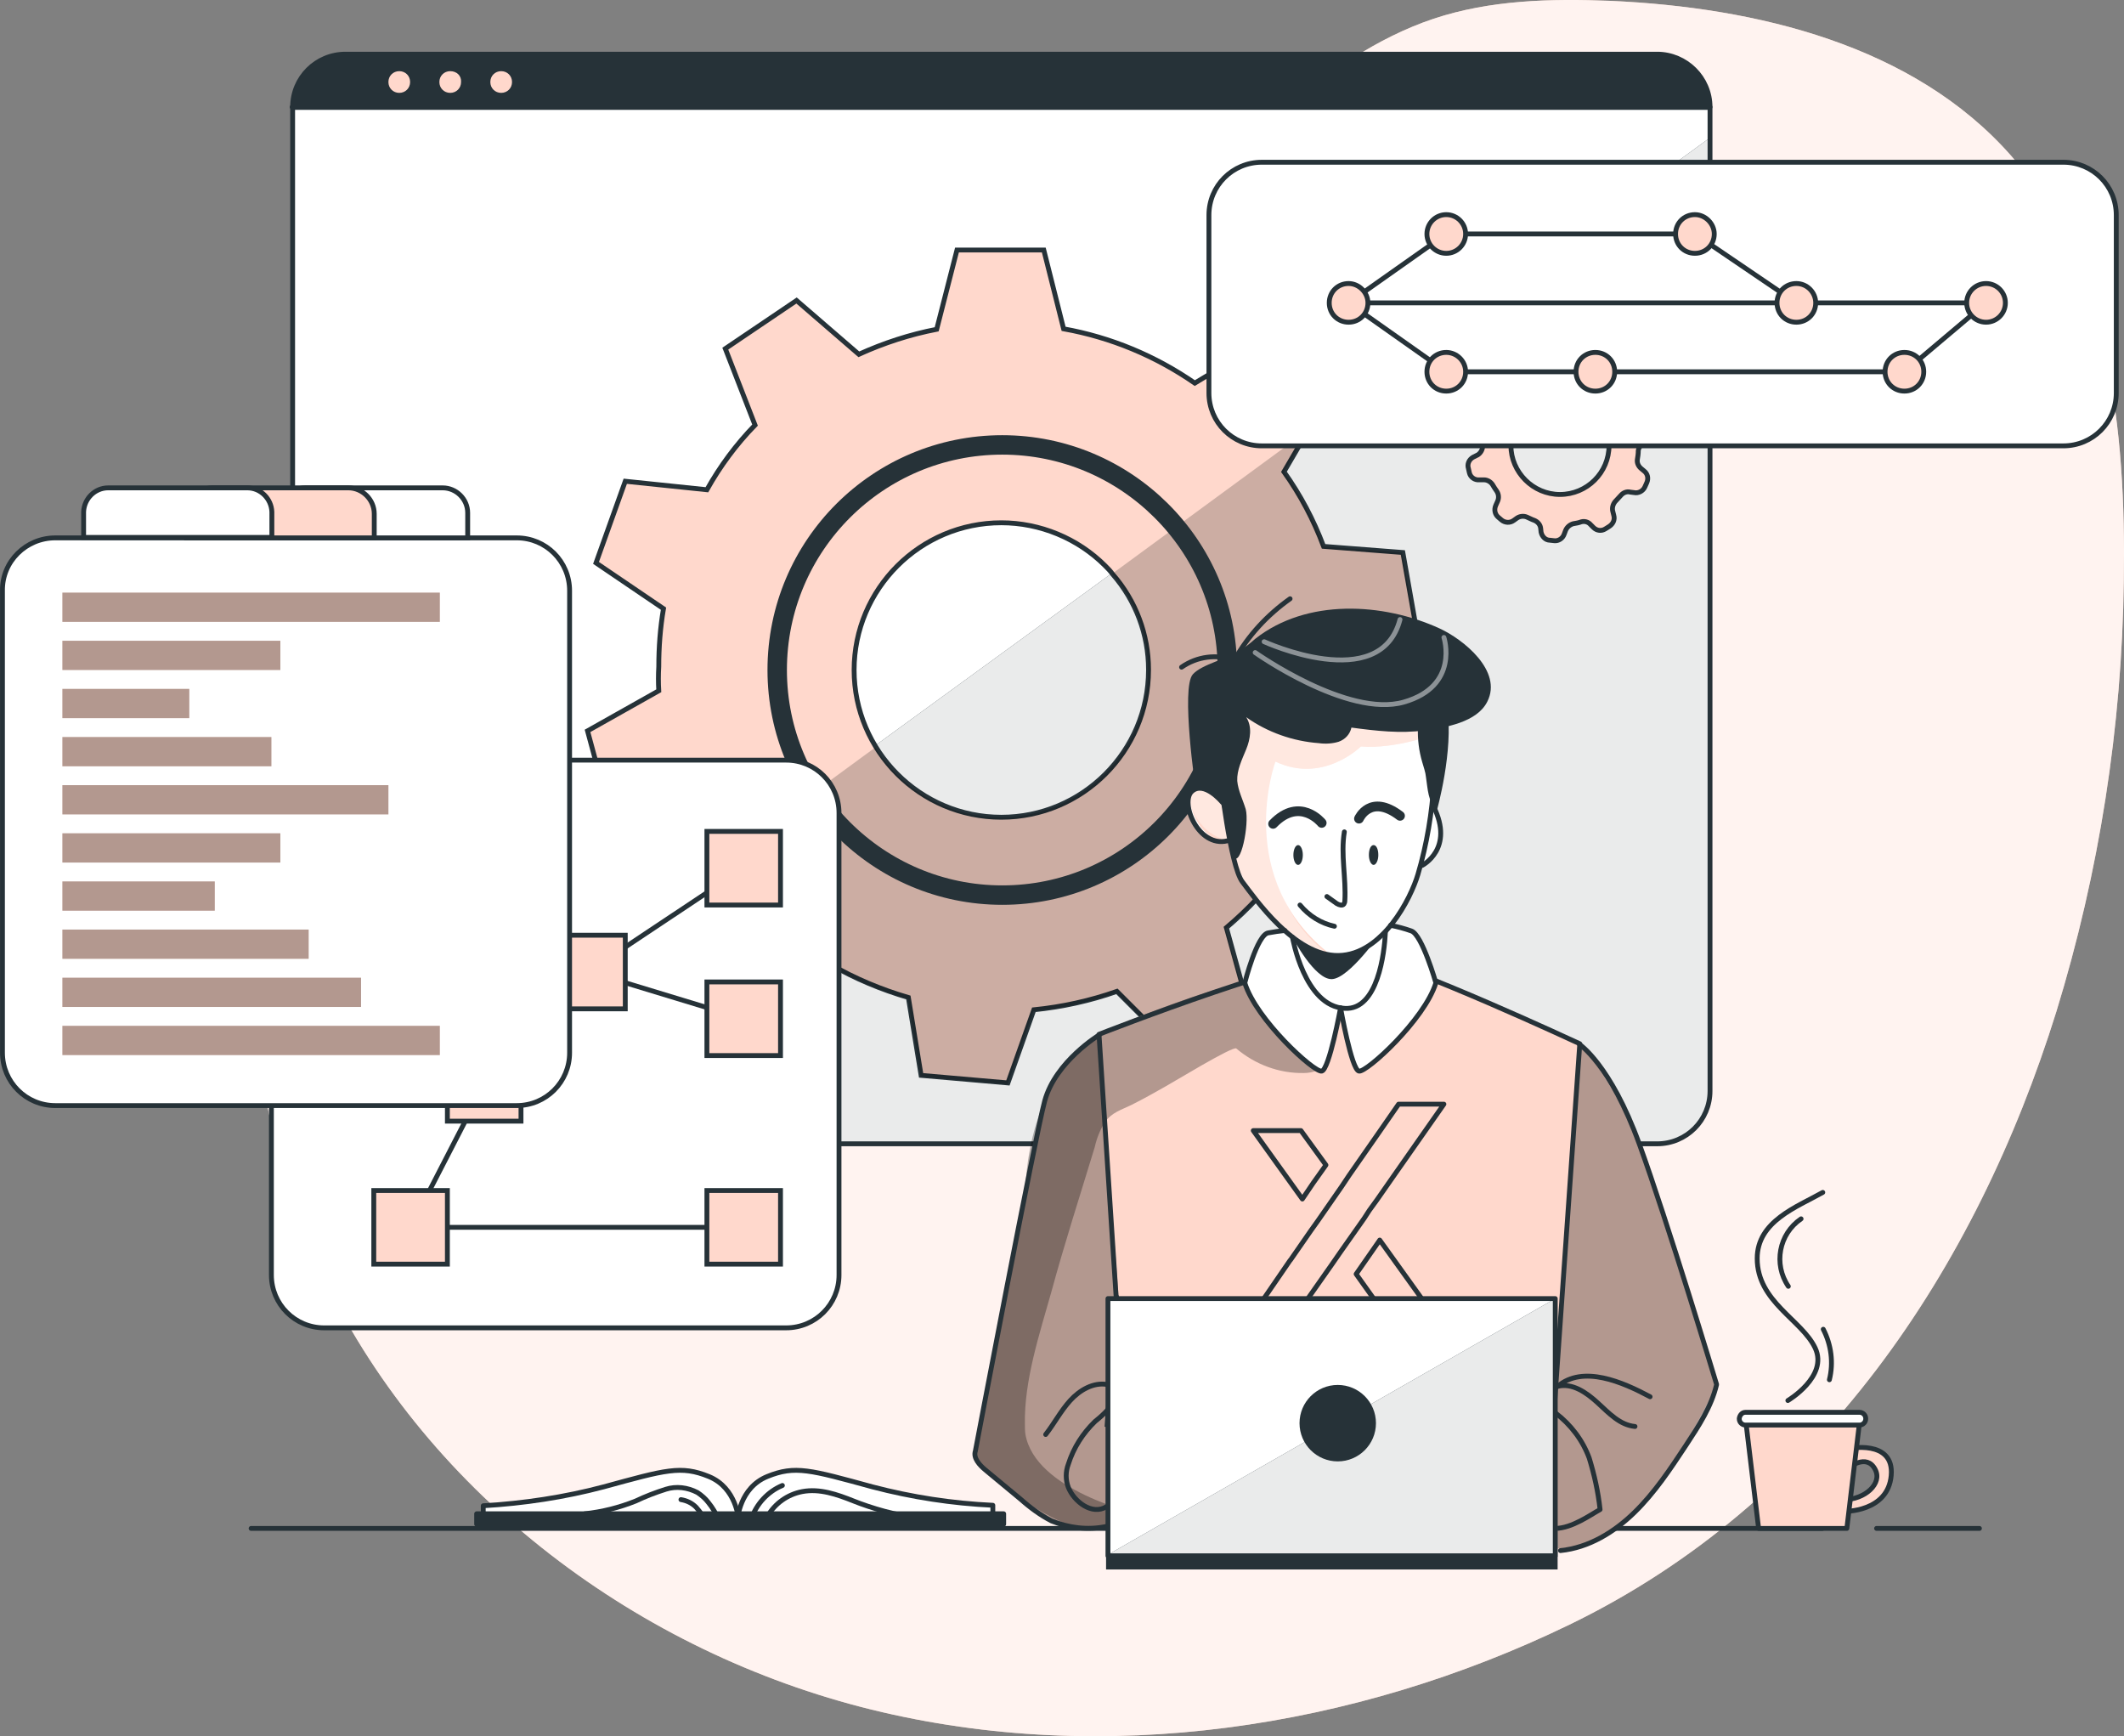 <svg xmlns="http://www.w3.org/2000/svg" xmlns:xlink="http://www.w3.org/1999/xlink" version="1.1" id="Ebene_1" x="0px" y="0px" style="enable-background:new 0 0 500 500;" xml:space="preserve" viewBox="25.48 71.62 450.16 367.92"><rect x="25.48" y="71.62" width="450.16" height="367.92" fill="#808080" stroke="none"/><style type="text/css">	.st0{fill:#FFD8CC;}	.st1{opacity:0.7;fill:#FFFFFF;enable-background:new    ;}	.st2{fill:#FFFFFF;}	.st3{fill:#263238;}	.st4{opacity:0.9;fill:#FFFFFF;enable-background:new    ;}	.st5{fill:#FFD8CC;stroke:#263238;stroke-width:1.029;stroke-miterlimit:10;}	.st6{opacity:0.2;enable-background:new    ;}	.st7{fill:none;stroke:#263238;stroke-width:1.029;stroke-linecap:round;stroke-linejoin:round;}	.st8{fill:none;stroke:#263238;stroke-width:4.117;stroke-miterlimit:10;}	.st9{fill:#FFFFFF;stroke:#263238;stroke-width:1.029;stroke-miterlimit:10;}	.st10{fill:none;stroke:#263238;stroke-width:1.029;stroke-miterlimit:10;}	.st11{opacity:0.3;enable-background:new    ;}	.st12{fill:#FFD8CC;stroke:#263238;stroke-width:1.029;stroke-linecap:round;stroke-linejoin:round;}	.st13{fill:#FFFFFF;stroke:#263238;stroke-width:1.029;stroke-linecap:round;stroke-linejoin:round;}	.st14{fill:#263238;stroke:#263238;stroke-width:1.029;stroke-linecap:round;stroke-linejoin:round;}	.st15{opacity:0.4;fill:#FFFFFF;enable-background:new    ;}	.st16{fill:none;stroke:#263238;stroke-width:2.059;stroke-linecap:round;stroke-linejoin:round;}			.st17{opacity:0.47;fill:none;stroke:#FFFFFF;stroke-width:1.029;stroke-linecap:round;stroke-linejoin:round;enable-background:new    ;}</style><g id="freepik--background-simple--inject-191">	<path class="st0" d="M461.3,286c9.1-29.6,13.9-60.3,14.3-91.3c0.5-31.9-3-66.3-24-90.2c-20.6-23.3-53.7-31.3-84.8-32.7   c-12.6-0.5-25.5-0.2-37.5,3.8c-24.2,8.1-41.1,29.5-62.5,43.3c-41.4,26.6-97.3,23.4-137.1,52.4c-10.2,7.5-19.1,16.7-26.2,27.1   c-29,41.6-31.3,99.1-9.1,144.7s66.6,78.7,115.8,90.8s102.3,4.1,147.9-18C411.1,390.2,444.2,340.8,461.3,286z"></path>	<path class="st1" d="M461.3,286c9.1-29.6,13.9-60.3,14.3-91.3c0.5-31.9-3-66.3-24-90.2c-20.6-23.3-53.7-31.3-84.8-32.7   c-12.6-0.5-25.5-0.2-37.5,3.8c-24.2,8.1-41.1,29.5-62.5,43.3c-41.4,26.6-97.3,23.4-137.1,52.4c-10.2,7.5-19.1,16.7-26.2,27.1   c-29,41.6-31.3,99.1-9.1,144.7s66.6,78.7,115.8,90.8s102.3,4.1,147.9-18C411.1,390.2,444.2,340.8,461.3,286z"></path></g><g id="freepik--Window--inject-191">	<path class="st2" d="M387.9,94.3v208.5c0,6.2-5,11.2-11.2,11.2c0,0,0,0,0,0h-278c-6.2,0-11.2-5-11.2-11.2c0,0,0,0,0-0.1V94.3   c0-6.2,5-11.2,11.2-11.2c0,0,0,0,0,0h278C382.8,83.1,387.9,88.1,387.9,94.3C387.9,94.3,387.9,94.3,387.9,94.3z"></path>	<path class="st3" d="M387.9,100.8v202c0,6.2-5,11.2-11.2,11.2c0,0,0,0,0,0h-278c-1.1,0-2.1-0.1-3.1-0.4L387.9,100.8z"></path>	<path class="st4" d="M387.9,100.8v202c0,6.2-5,11.2-11.2,11.2c0,0,0,0,0,0h-278c-1.1,0-2.1-0.1-3.1-0.4L387.9,100.8z"></path>	<path class="st5" d="M310.8,213.6l15.2-6.8l-3.2-18.1l-16.8-1.3c-2.1-5.6-4.9-10.9-8.4-15.8l5.2-8.9l3.4-5.7l-13-12.9l-14.5,8.7   c-8.4-5.8-17.8-9.7-27.8-11.5l-4.2-16.7h-18.4l-4.3,16.8c-5.7,1.1-11.2,2.9-16.5,5.3l-13.2-11.4l-15.1,10.2l6.3,16.2   c-4,4.1-7.4,8.7-10.2,13.7l-17.3-1.8l-6.2,17.3l14.3,9.7c-0.7,4.1-1,8.2-1,12.3c-0.1,1.7-0.1,3.4,0,5.1l-15.1,8.5l4.8,17.7h17.1   c1.6,3.5,3.6,6.9,5.7,10.1c1.1,1.6,2.3,3.2,3.6,4.8l-7.4,15.2l14.1,11.9l13.6-10.2c5.2,3,10.7,5.3,16.5,7l2.7,16.5l18.4,1.6   l5.5-15.5c6-0.6,11.9-1.9,17.6-3.9l11.6,11.6l16-9.2l-4.4-15.9c4.6-3.9,8.8-8.3,12.3-13.3l16.2,2.9l7.8-16.7l-12.7-10.2   C310.2,225.5,310.9,219.6,310.8,213.6z M268.9,213.6c0,17.2-14,31.2-31.2,31.2s-31.2-14-31.2-31.2s14-31.2,31.2-31.2   c8.2,0,16.2,3.3,22,9.1c0.6,0.6,1.1,1.1,1.6,1.8c4.9,5.6,7.6,12.8,7.6,20.2V213.6z"></path>	<path class="st6" d="M308.8,231.2l12.7,10.2l-7.8,16.7l-16.2-2.9c-3.5,4.9-7.6,9.4-12.3,13.3l4.4,15.9l-16,9.2L262.1,282   c-5.7,2-11.6,3.3-17.6,3.9l-5.5,15.5l-18.4-1.6l-2.7-16.5c-5.8-1.6-11.3-4-16.5-7l-13.6,10.2l-14.1-11.9l7.3-15.2   c-1.2-1.6-2.4-3.2-3.6-4.8l33.6-24.6c9.1,14.7,28.3,19.2,43,10.1c9.2-5.7,14.8-15.7,14.8-26.5v-0.2c0-7.4-2.7-14.6-7.6-20.2   l41.6-30.5l-5.2,8.9c3.5,4.9,6.3,10.2,8.3,15.8l16.7,1.3l3.3,18.1l-15.1,6.8C310.9,219.5,310.2,225.5,308.8,231.2z"></path>	<path class="st5" d="M373.9,165.5l0.8-0.4c0.9-0.4,1.4-1.3,1.2-2.3l-0.2-0.9c-0.2-0.9-0.9-1.7-1.9-1.7l-0.9-0.1   c-0.7,0-1.4-0.5-1.7-1.1c-0.2-0.5-0.5-1-0.8-1.5c-0.4-0.6-0.4-1.4,0-2.1l0.5-0.8c0.5-0.8,0.3-1.9-0.3-2.5l-0.7-0.7   c-0.7-0.7-1.7-0.8-2.5-0.3l-0.8,0.5c-0.6,0.4-1.4,0.4-2.1,0c-1.3-0.8-2.7-1.3-4.2-1.7c-0.7-0.2-1.3-0.8-1.5-1.5l-0.2-1   c-0.2-1-1.1-1.6-2.1-1.6h-0.9c-1,0-1.8,0.6-2.1,1.6l-0.3,1c-0.2,0.7-0.7,1.3-1.5,1.5c-0.5,0.1-1,0.3-1.5,0.5   c-0.7,0.3-1.5,0.1-2.1-0.4l-0.8-0.7c-0.7-0.6-1.8-0.7-2.5-0.1l-0.7,0.5c-0.8,0.5-1.1,1.6-0.8,2.5l0.4,1c0.3,0.7,0.1,1.5-0.3,2.1   c-0.3,0.4-0.6,0.8-0.9,1.2c-0.4,0.6-1.2,1-1.9,0.9l-1-0.1c-1-0.1-1.9,0.5-2.2,1.4l-0.3,0.9c-0.3,0.9,0,1.9,0.8,2.4l1,0.7   c0.6,0.4,0.9,1.1,0.9,1.9c-0.1,0.5-0.1,1.1-0.1,1.6l0,0c0,0.7-0.4,1.4-1,1.8l-1,0.5c-0.9,0.5-1.3,1.5-1,2.4l0.2,0.9   c0.2,0.9,1.1,1.6,2.1,1.5h1c0.7,0,1.4,0.4,1.8,1c0.3,0.5,0.6,1,0.9,1.4c0.4,0.6,0.5,1.4,0.2,2.1l-0.4,0.9c-0.4,0.9-0.2,1.9,0.5,2.5   l0.7,0.6c0.7,0.6,1.8,0.7,2.6,0.1l0.7-0.5c0.6-0.4,1.4-0.5,2.1-0.2c0.5,0.2,1,0.5,1.6,0.7c0.7,0.3,1.2,0.9,1.3,1.6l0.1,0.9   c0.2,0.9,0.9,1.7,1.9,1.7l0.9,0.1c0.9,0.1,1.8-0.5,2.1-1.4l0.3-0.8c0.3-0.7,0.9-1.2,1.6-1.4c0.6-0.1,1.2-0.2,1.7-0.4   c0.7-0.2,1.5,0,2,0.6l0.6,0.6c0.7,0.7,1.7,0.8,2.5,0.3l0.8-0.5c0.8-0.5,1.3-1.4,1-2.4l-0.2-0.8c-0.2-0.7,0-1.5,0.5-2.1   c0.4-0.4,0.8-0.9,1.2-1.3c0.5-0.6,1.3-0.9,2-0.7l0.8,0.1c0.9,0.2,1.9-0.3,2.3-1.2l0.4-0.9c0.4-0.9,0.2-1.9-0.6-2.5l-0.6-0.5   c-0.6-0.5-0.9-1.2-0.8-1.9c0.1-0.6,0.2-1.2,0.2-1.9C372.8,166.4,373.3,165.8,373.9,165.5z M366.5,166c0,5.8-4.7,10.4-10.4,10.4   s-10.4-4.7-10.4-10.4s4.7-10.4,10.4-10.4l0,0C361.8,155.6,366.5,160.2,366.5,166L366.5,166z"></path>	<path class="st3" d="M387.9,94.3v0.6H87.4v-0.6c0-6.2,5-11.2,11.2-11.2c0,0,0,0,0,0h278C382.8,83.1,387.9,88.1,387.9,94.3   C387.9,94.3,387.9,94.3,387.9,94.3z"></path>	<path class="st7" d="M387.9,94.3v208.5c0,6.2-5,11.2-11.2,11.2c0,0,0,0,0,0h-278c-6.2,0-11.2-5-11.2-11.2c0,0,0,0,0,0V94.3   c0-6.2,5-11.2,11.2-11.2c0,0,0,0,0,0h278C382.8,83.1,387.9,88.1,387.9,94.3C387.9,94.3,387.9,94.3,387.9,94.3z"></path>	<line class="st7" x1="87.4" y1="94.3" x2="387.9" y2="94.3"></line>	<path class="st0" d="M112.4,89c0,1.3-1,2.3-2.3,2.3s-2.3-1-2.3-2.3s1-2.3,2.3-2.3l0,0C111.4,86.7,112.4,87.7,112.4,89z"></path>	<path class="st0" d="M123.2,89c0,1.3-1,2.3-2.3,2.3c-1.3,0-2.3-1-2.3-2.3c0-1.3,1-2.3,2.3-2.3c0,0,0,0,0,0   C122.3,86.7,123.3,87.7,123.2,89z"></path>	<path class="st0" d="M134,89c0,1.3-1,2.3-2.3,2.3s-2.3-1-2.3-2.3s1-2.3,2.3-2.3l0,0C133,86.7,134,87.7,134,89z"></path>	<path class="st8" d="M285.6,213.6c0,26.4-21.4,47.7-47.7,47.7s-47.7-21.4-47.7-47.7c0-26.4,21.4-47.7,47.7-47.7l0,0l0,0   c26.2,0,47.6,21.2,47.7,47.4V213.6z"></path></g><g id="freepik--Graphics--inject-191">	<path class="st9" d="M292.9,106h169.9c6.2,0,11.2,5,11.2,11.2v37.7c0,6.2-5,11.2-11.2,11.2H292.9c-6.2,0-11.2-5-11.2-11.2v-37.7   C281.7,111,286.7,106,292.9,106z"></path>	<line class="st10" x1="315.4" y1="135.8" x2="446.4" y2="135.8"></line>	<polyline class="st10" points="311.3,135.8 332,121.2 384.7,121.2 406.2,135.8  "></polyline>	<path class="st5" d="M410.3,135.8c0,2.3-1.8,4.1-4.1,4.1c-2.3,0-4.1-1.8-4.1-4.1s1.8-4.1,4.1-4.1c0,0,0,0,0,0   C408.5,131.7,410.3,133.6,410.3,135.8z"></path>	<circle class="st5" cx="332" cy="121.2" r="4.1"></circle>	<path class="st5" d="M388.8,121.2c0,2.3-1.8,4.1-4.1,4.1c-2.3,0-4.1-1.8-4.1-4.1c0-2.3,1.8-4.1,4.1-4.1c0,0,0,0,0,0   C386.9,117.1,388.8,119,388.8,121.2z"></path>	<polyline class="st10" points="311.3,135.8 332,150.4 429.1,150.4 446.4,135.8  "></polyline>	<path class="st5" d="M367.7,150.4c0,2.3-1.8,4.1-4.1,4.1c-2.3,0-4.1-1.8-4.1-4.1c0-2.3,1.8-4.1,4.1-4.1l0,0   C365.9,146.3,367.7,148.1,367.7,150.4z"></path>	<path class="st5" d="M336.1,150.4c0,2.3-1.8,4.1-4.1,4.1c-2.3,0-4.1-1.8-4.1-4.1c0-2.3,1.8-4.1,4.1-4.1l0,0   C334.2,146.3,336.1,148.1,336.1,150.4z"></path>	<path class="st5" d="M433.2,150.4c0,2.3-1.8,4.1-4.1,4.1c-2.3,0-4.1-1.8-4.1-4.1c0-2.3,1.8-4.1,4.1-4.1l0,0   C431.4,146.3,433.2,148.1,433.2,150.4z"></path>	<circle class="st5" cx="446.4" cy="135.8" r="4.1"></circle>	<path class="st5" d="M315.4,135.8c0,2.3-1.8,4.1-4.1,4.1c-2.3,0-4.1-1.8-4.1-4.1s1.8-4.1,4.1-4.1c0,0,0,0,0,0   C313.5,131.7,315.4,133.6,315.4,135.8z"></path>	<path class="st9" d="M94.2,232.7h97.9c6.2,0,11.2,5,11.2,11.2v97.9c0,6.2-5,11.2-11.2,11.2H94.2C88,353,83,348,83,341.8v-97.9   C83,237.7,88,232.7,94.2,232.7z"></path>	<polyline class="st7" points="128.1,301.4 112.5,331.7 183.1,331.7  "></polyline>	<polyline class="st7" points="183.1,255.6 150.2,277.5 183.1,287.5  "></polyline>	<rect x="175.3" y="247.8" class="st5" width="15.6" height="15.6"></rect>	<rect x="175.3" y="279.7" class="st5" width="15.6" height="15.6"></rect>	<rect x="142.4" y="269.8" class="st5" width="15.6" height="15.6"></rect>	<rect x="120.3" y="293.6" class="st5" width="15.6" height="15.6"></rect>	<rect x="104.7" y="323.9" class="st5" width="15.6" height="15.6"></rect>	<rect x="175.3" y="323.9" class="st5" width="15.6" height="15.6"></rect>	<path class="st9" d="M37.2,185.6H135c6.2,0,11.2,5,11.2,11.2v97.9c0,6.2-5,11.2-11.2,11.2H37.2c-6.2,0-11.2-5-11.2-11.2v-97.9   C25.9,190.6,31,185.6,37.2,185.6z"></path>	<rect x="38.7" y="197.2" class="st0" width="80" height="6.2"></rect>	<rect x="38.7" y="207.4" class="st0" width="46.2" height="6.2"></rect>	<rect x="38.7" y="217.6" class="st0" width="26.9" height="6.2"></rect>	<rect x="38.7" y="227.8" class="st0" width="44.3" height="6.2"></rect>	<rect x="38.7" y="238" class="st0" width="69.1" height="6.2"></rect>	<rect x="38.7" y="248.2" class="st0" width="46.2" height="6.2"></rect>	<rect x="38.7" y="258.4" class="st0" width="32.3" height="6.2"></rect>	<rect x="38.7" y="268.6" class="st0" width="52.2" height="6.2"></rect>	<rect x="38.7" y="278.8" class="st0" width="63.3" height="6.2"></rect>	<rect x="38.7" y="289" class="st0" width="80" height="6.2"></rect>	<rect x="38.7" y="197.2" class="st11" width="80" height="6.2"></rect>	<rect x="38.7" y="207.4" class="st11" width="46.2" height="6.2"></rect>	<rect x="38.7" y="217.6" class="st11" width="26.9" height="6.2"></rect>	<rect x="38.7" y="227.8" class="st11" width="44.3" height="6.2"></rect>	<rect x="38.7" y="238" class="st11" width="69.1" height="6.2"></rect>	<rect x="38.7" y="248.2" class="st11" width="46.2" height="6.2"></rect>	<rect x="38.7" y="258.4" class="st11" width="32.3" height="6.2"></rect>	<rect x="38.7" y="268.6" class="st11" width="52.2" height="6.2"></rect>	<rect x="38.7" y="278.8" class="st11" width="63.3" height="6.2"></rect>	<rect x="38.7" y="289" class="st11" width="80" height="6.2"></rect>	<path class="st9" d="M90.2,175h29.1c2.9,0,5.3,2.4,5.3,5.3l0,0v5.3l0,0H84.9l0,0v-5.3C84.9,177.4,87.3,175,90.2,175   C90.2,175,90.2,175,90.2,175z"></path>	<path class="st5" d="M70.5,175h28.8c3,0,5.5,2.5,5.5,5.5v5.1l0,0H65l0,0v-5.1C65,177.5,67.5,175,70.5,175   C70.5,175,70.5,175,70.5,175z"></path>	<path class="st9" d="M48.4,175h29.5c2.8,0,5.1,2.3,5.2,5.1v5.4l0,0H43.2l0,0v-5.4C43.3,177.3,45.6,175,48.4,175z"></path></g><g id="freepik--Table--inject-191">	<line class="st7" x1="423.2" y1="395.5" x2="445" y2="395.5"></line>	<line class="st7" x1="78.7" y1="395.5" x2="411.7" y2="395.5"></line>	<g id="freepik--Coffee--inject-189--inject-191">		<path class="st12" d="M417.2,382.7c0,0,3.9-3.2,5.7,0.3c1.6,3-2.2,6.4-6.6,6.4v2.5c0,0,9.3,0.2,10-7.6s-9.2-5.7-9.2-5.7    L417.2,382.7z"></path>		<polygon class="st12" points="416.9,395.5 398.2,395.5 395.4,372.1 419.7,372.1   "></polygon>		<path class="st13" d="M395.4,370.9h24.2c0.7,0,1.3,0.6,1.3,1.3v0.1c0,0.7-0.6,1.3-1.3,1.3h-24.2c-0.7,0-1.3-0.6-1.3-1.3v-0.1    C394.2,371.5,394.7,370.9,395.4,370.9z"></path>	</g>	<path class="st7" d="M404.4,368.4c0,0,8.6-5.1,5.8-11.1s-12.3-9.8-12.3-19c0-7.9,8.4-10.9,13.9-14"></path>	<path class="st7" d="M407.2,329.9c-4.7,3.2-5.9,9.6-2.7,14.3c0,0,0,0,0,0"></path>	<path class="st7" d="M411.9,353.3c1.7,3.3,2.2,7.1,1.3,10.7"></path>	<path class="st13" d="M182,393.6c0,0-0.4-6.7-6.3-9.1s-9.1-1.4-22.3,2.2c-8.3,2.2-16.9,3.5-25.5,4v3L182,393.6z"></path>	<path class="st13" d="M181.8,393.6c0,0,0.4-6.7,6.3-9.1s9.1-1.4,22.3,2.2c8.4,2.2,16.9,3.5,25.5,3.9v3L181.8,393.6z"></path>	<rect x="126.5" y="392.4" class="st14" width="111.7" height="2.2"></rect>	<path class="st7" d="M184.7,393.5c1.1-3.2,3.5-5.8,6.6-7.1"></path>	<path class="st7" d="M188.1,393c1.6-2.8,4.3-4.7,7.4-5.3c3.7-0.7,7.4,0.6,10.9,2s9.6,3.3,13.3,3.3"></path>	<path class="st7" d="M149.4,392.4c3.7-0.4,7.3-1.3,10.8-2.7c2.1-1,4.2-1.8,6.4-2.5c2.2-0.7,4.6-0.4,6.7,0.7   c0.9,0.6,1.7,1.3,2.3,2.1c0.9,1.1,1.6,2.3,2.2,3.6"></path>	<path class="st7" d="M169.8,389.4c1.2,0.2,2.3,0.7,3.2,1.6c0.8,0.9,1.5,1.9,2.1,2.9"></path></g><g id="freepik--Character--inject-191">	<path class="st0" d="M266.6,392.5c-4.1,1.9-8.5,2.9-13,3c-6.9,0-21-14.3-21-14.3s-0.5-1.5,0.6-7.3s11.4-58.6,11.4-58.6   s1.2-12.3,8.2-19.9s20.7-10.2,20.7-10.2s30.3-13.2,47.4-9.1c17,6.8,35.6,13.6,41.8,18.9s21.4,48,26.7,69.9c0,0-11.6,24.7-22.5,31.6   s-37,4.7-37,4.7L266.6,392.5z"></path>	<path class="st11" d="M262.8,349.6l-4.4-58.2c-5.8,2.4-10.1,7.4-11.5,13.6c-2.3,10.4-16,74.6-14.3,76.3s10.6,9.5,10.6,9.5   s9.6,8.2,19.5,3.3S262.8,349.6,262.8,349.6z"></path>	<path class="st11" d="M306.3,296.7c-0.5,1.7-2.7,2.3-4.5,2.3c-5.2,0.1-10.3-1.8-14.3-5.2c-0.7-0.6-13.6,7.3-15.1,8.1   c-2.3,1.3-4.6,2.6-7,3.8c-2.2,1.1-4.3,1.6-5.8,3.8c-1,1.6-1.7,3.4-2.1,5.2c-3.1,10.2-6.4,20.4-9.2,30.7c-2.5,8.9-5.8,18.8-5.6,28.1   c0,0.7,0,1.3,0.1,2c2,12,23.8,16.9,23.8,16.9s-7.7,4.7-13,3s-17.6-8.8-21.5-15.4l10.7-56c0,0-0.1-27,19.3-35s27.1-9.2,27.1-9.2   L306.3,296.7z"></path>	<path class="st11" d="M378.1,384.8c0,0,8.5-9.4,11.2-19.9c0,0-13-42.9-16.4-51s-8.9-17.2-12.7-21.1l-6.2,88.4l-1.3,18.6   c0,0,7,0.3,11.9-2S378.1,384.8,378.1,384.8z"></path>	<path class="st7" d="M352.8,399.8l7.5-107c0,0-36.5-17-46-18.6s-55.9,16.6-55.9,16.6l6.7,102.6"></path>	<path class="st2" d="M287.1,222l-3.7,17.9c0,0-4.8-3.4-5.8,0.4s2.1,9.1,8.1,9.4c0,0,1.6,8.1,7,13.6c2.5,2.7,5.2,5.2,8,7.6   c0,0,2.1,13.6,9,14.1s8.2-5.7,9.6-14.3c0,0,6-10.3,7.7-15.9c0,0,7.3-5.1,2.4-12.5c0,0,2.4-17.8-1.8-20.8S294.4,220.3,287.1,222z"></path>	<path class="st2" d="M309.3,286.6c0,0-2.3,11.6-3.8,11.9s-7.1-5.1-12.1-11.9s-4.2-6.8-4.2-6.8s2.3-8.9,4.2-10.2s8.8-1.1,8.8-1.1   l15-0.6c0,0,5-0.7,8.1,1.3s4.6,10.6,4.6,10.6s-9,16.6-16.3,18.7C311.9,294.7,310.5,290.7,309.3,286.6z"></path>	<line class="st10" x1="260.1" y1="374" x2="262.1" y2="346.1"></line>	<path class="st0" d="M329.9,227.1c0,0-8.5,3.3-16,2.7c0,0-8,8-18.1,3.2c0,0-9.2,24.9,11.9,41.1c-10.8-4.1-19-13.2-21.9-24.4   c0,0-6,0.9-8.1-8c0,0-1.7-3.4,6.2-3.5l-0.3-17.3l20.3,4.1l14.5-2.1L329.9,227.1z"></path>	<path class="st15" d="M329.9,227.1c0,0-8.5,3.3-16,2.7c0,0-8,8-18.1,3.2c0,0-7.4,26.6,11,40.7c0,0-16.7-5.8-21-24   c0,0-5.9-0.6-8.1-8c0,0-1.7-3.4,6.2-3.5l-0.3-17.3l20.3,4.1l14.5-2.1L329.9,227.1z"></path>	<path class="st7" d="M306.7,261.6c0.7,0.5,1.4,1,2.1,1.5c0.5,0.3,1.2,0.5,1.5,0.1c0.1-0.2,0.2-0.4,0.2-0.6   c0.3-4.9-0.9-9.9-0.1-14.7"></path>	<path class="st16" d="M313.5,245.1c0,0,2.4-5.4,8.7-0.6"></path>	<path class="st16" d="M305.6,246c0,0-4.6-5.7-10.3,0.2"></path>	<path class="st7" d="M299.4,270.2c0,0,2.5,14.7,11.1,15.1c7,0.4,8.4-11.8,8.6-16.1"></path>	<path class="st7" d="M284.5,241.6c0,0-3.8-4.6-6.4-2.3s1.3,12,7.5,10.5"></path>	<path class="st7" d="M301,263.4c1.9,2.3,4.5,3.9,7.3,4.5"></path>	<ellipse class="st3" cx="300.6" cy="252.8" rx="1" ry="2.1"></ellipse>	<path class="st3" d="M317.6,252.8c0,1.2-0.5,2.1-1,2.1s-1-0.9-1-2.1s0.4-2.1,1-2.1S317.6,251.6,317.6,252.8z"></path>	<path class="st7" d="M309.6,285.2c0,0-2.4,13.1-4,13.4s-13.9-10.9-16.3-18.7c0,0,2.6-10.3,5-10.6c1.1-0.2,2.4-0.4,3.5-0.5"></path>	<polygon class="st7" points="331.5,305.6 321,320.6 317.3,325.9 315.7,328.1 314.6,329.8 309.6,336.9 307.8,339.5 301.2,348.9    291.9,348.9 298.9,338.7 299,338.6 303.3,332.4 304.8,330.3 309.8,323.1 311.4,320.7 317.6,311.8 321.9,305.6  "></polygon>	<g id="Ebene_4">		<polygon class="st7" points="306.5,318.5 303.8,322.3 301.5,325.7 291.1,311.2 301.2,311.2   "></polygon>		<polygon class="st7" points="328.3,348.9 318.1,348.9 312.9,341.6 317.7,334.7 317.9,334.4   "></polygon>	</g>	<path class="st7" d="M309.6,285.2c0,0,2.3,13.1,3.9,13.4s13.9-10.9,16.3-18.7c0,0-2.9-10.2-5.2-11c-1.4-0.5-2.9-0.9-4.4-1.2"></path>	<path class="st3" d="M286.8,253.1c1.6,2.7,3.5-6.9,2.7-10c-0.6-2-1.6-3.9-1.8-6c-0.1-2.3,1-4.5,1.9-6.7s1.3-4.8,0-6.8   c4.5,3.2,9.9,5.1,15.4,5.5c1.4,0.2,2.9,0.1,4.2-0.3c1.4-0.5,2.4-1.6,2.7-3c5.2,0.7,10.4,1.3,15.5,0.6c4.4-0.6,11.1-1.7,13.3-6.1   c3.3-6.5-5.1-13.2-10.1-15.5c-12-5.5-28.2-6.4-39.1,2.2c-1.1,1-2.3,1.9-3.5,2.7c-2.4,1.5-7.8,2.7-9.7,4.8   c-2.6,2.8,0.6,24.5,0.6,24.5s4.2-1.9,5.9,4.5C286.2,247.8,285.2,250.3,286.8,253.1z"></path>	<path class="st3" d="M326.1,225c-0.1,0.3-0.1,0.5-0.1,0.8c-0.1,2.5,0.2,4.9,0.9,7.3c0.3,1.1,0.7,2.1,0.8,3.2   c0.4,2.6,0.4,5.1,2.3,7.1c0,0,3.6-12.7,2.2-21.8c-0.2-1-0.5-3.7-2.1-3.2c-1.2,0.4-2,2.4-2.5,3.4C326.9,222.8,326.5,223.9,326.1,225   z"></path>	<path class="st7" d="M275.9,213c3.3-2.3,7.4-2.8,11.2-1.5c2.9-5.2,7-9.6,11.8-13"></path>	<path class="st17" d="M291.5,209.9c0,0,19.6,13.9,31.5,10.5s8.5-13.7,8.5-13.7"></path>	<path class="st17" d="M293.4,207.6c0,0,24.6,11.3,28.8-4.7"></path>	<path class="st3" d="M299.4,270.2c0,0,4.7,9.1,8.4,8.9s10.4-9.9,10.4-9.9s-3.6,4.7-9.1,5.2C305.4,274.7,299.4,270.2,299.4,270.2z"></path>	<path class="st7" d="M260.3,370.3c-0.8,0.9-1.7,1.7-2.7,2.5c-2.6,2.5-4.6,5.6-5.7,9.1c-0.6,1.6-0.6,3.3,0,4.9c1.2,3,5,6,8.1,4.1"></path>	<path class="st7" d="M260.1,365c-2.9-0.5-5.8,1.2-7.8,3.4s-3.4,4.9-5.2,7.2"></path>	<path class="st7" d="M259.9,395.1c-3.9,0.8-7.9,0.3-11.6-1.2c-2.3-1.2-4.5-2.8-6.4-4.5l-7.6-6.3c-1.2-1-2.6-2.5-2.1-4   c0,0,12.7-66.9,14.7-74.2c2.3-8.4,11.6-14,11.6-14"></path>	<path class="st7" d="M355.1,371c3.3,2.5,5.8,5.8,7.2,9.6c1.1,3.6,1.9,7.2,2.3,10.9c-2,1.1-6,4-9.5,4"></path>	<path class="st7" d="M355.6,365.4c3.1-0.8,6.1,1.3,8.5,3.5s4.7,4.7,7.9,5"></path>	<path class="st7" d="M356.2,400.2c6-0.6,11.4-3.9,15.7-8.1s7.6-9.2,10.9-14.2c2.7-4.1,5.4-8.2,6.5-12.9c0,0-10.5-34.8-16.4-51   c-6.1-16.8-12.7-21.1-12.7-21.1"></path>	<path class="st7" d="M355.6,365.4c5.4-4.6,13.8-0.9,19.6,2.2"></path>	<rect x="260.3" y="346.8" class="st2" width="94.8" height="54.5"></rect>	<rect x="259.9" y="401.3" class="st3" width="95.7" height="2.9"></rect>	<polygon class="st3" points="259.9,401.3 355.1,346.8 355.6,401.3  "></polygon>	<polygon class="st4" points="259.9,401.3 355.1,346.8 355.6,401.3  "></polygon>	<circle class="st3" cx="309" cy="373.2" r="8.1"></circle>	<rect x="260.3" y="346.8" class="st7" width="94.8" height="54.5"></rect>	<path class="st7" d="M284.1,236.1c0,0,2.1,19,4.7,22.4s11.1,15.8,20.4,15.6s15.3-12.1,16.8-17.2c1.9-6.4,3-13.1,3.4-19.8"></path>	<path class="st7" d="M326.9,255c0,0,6.9-3.5,2.4-12.5"></path></g></svg>
